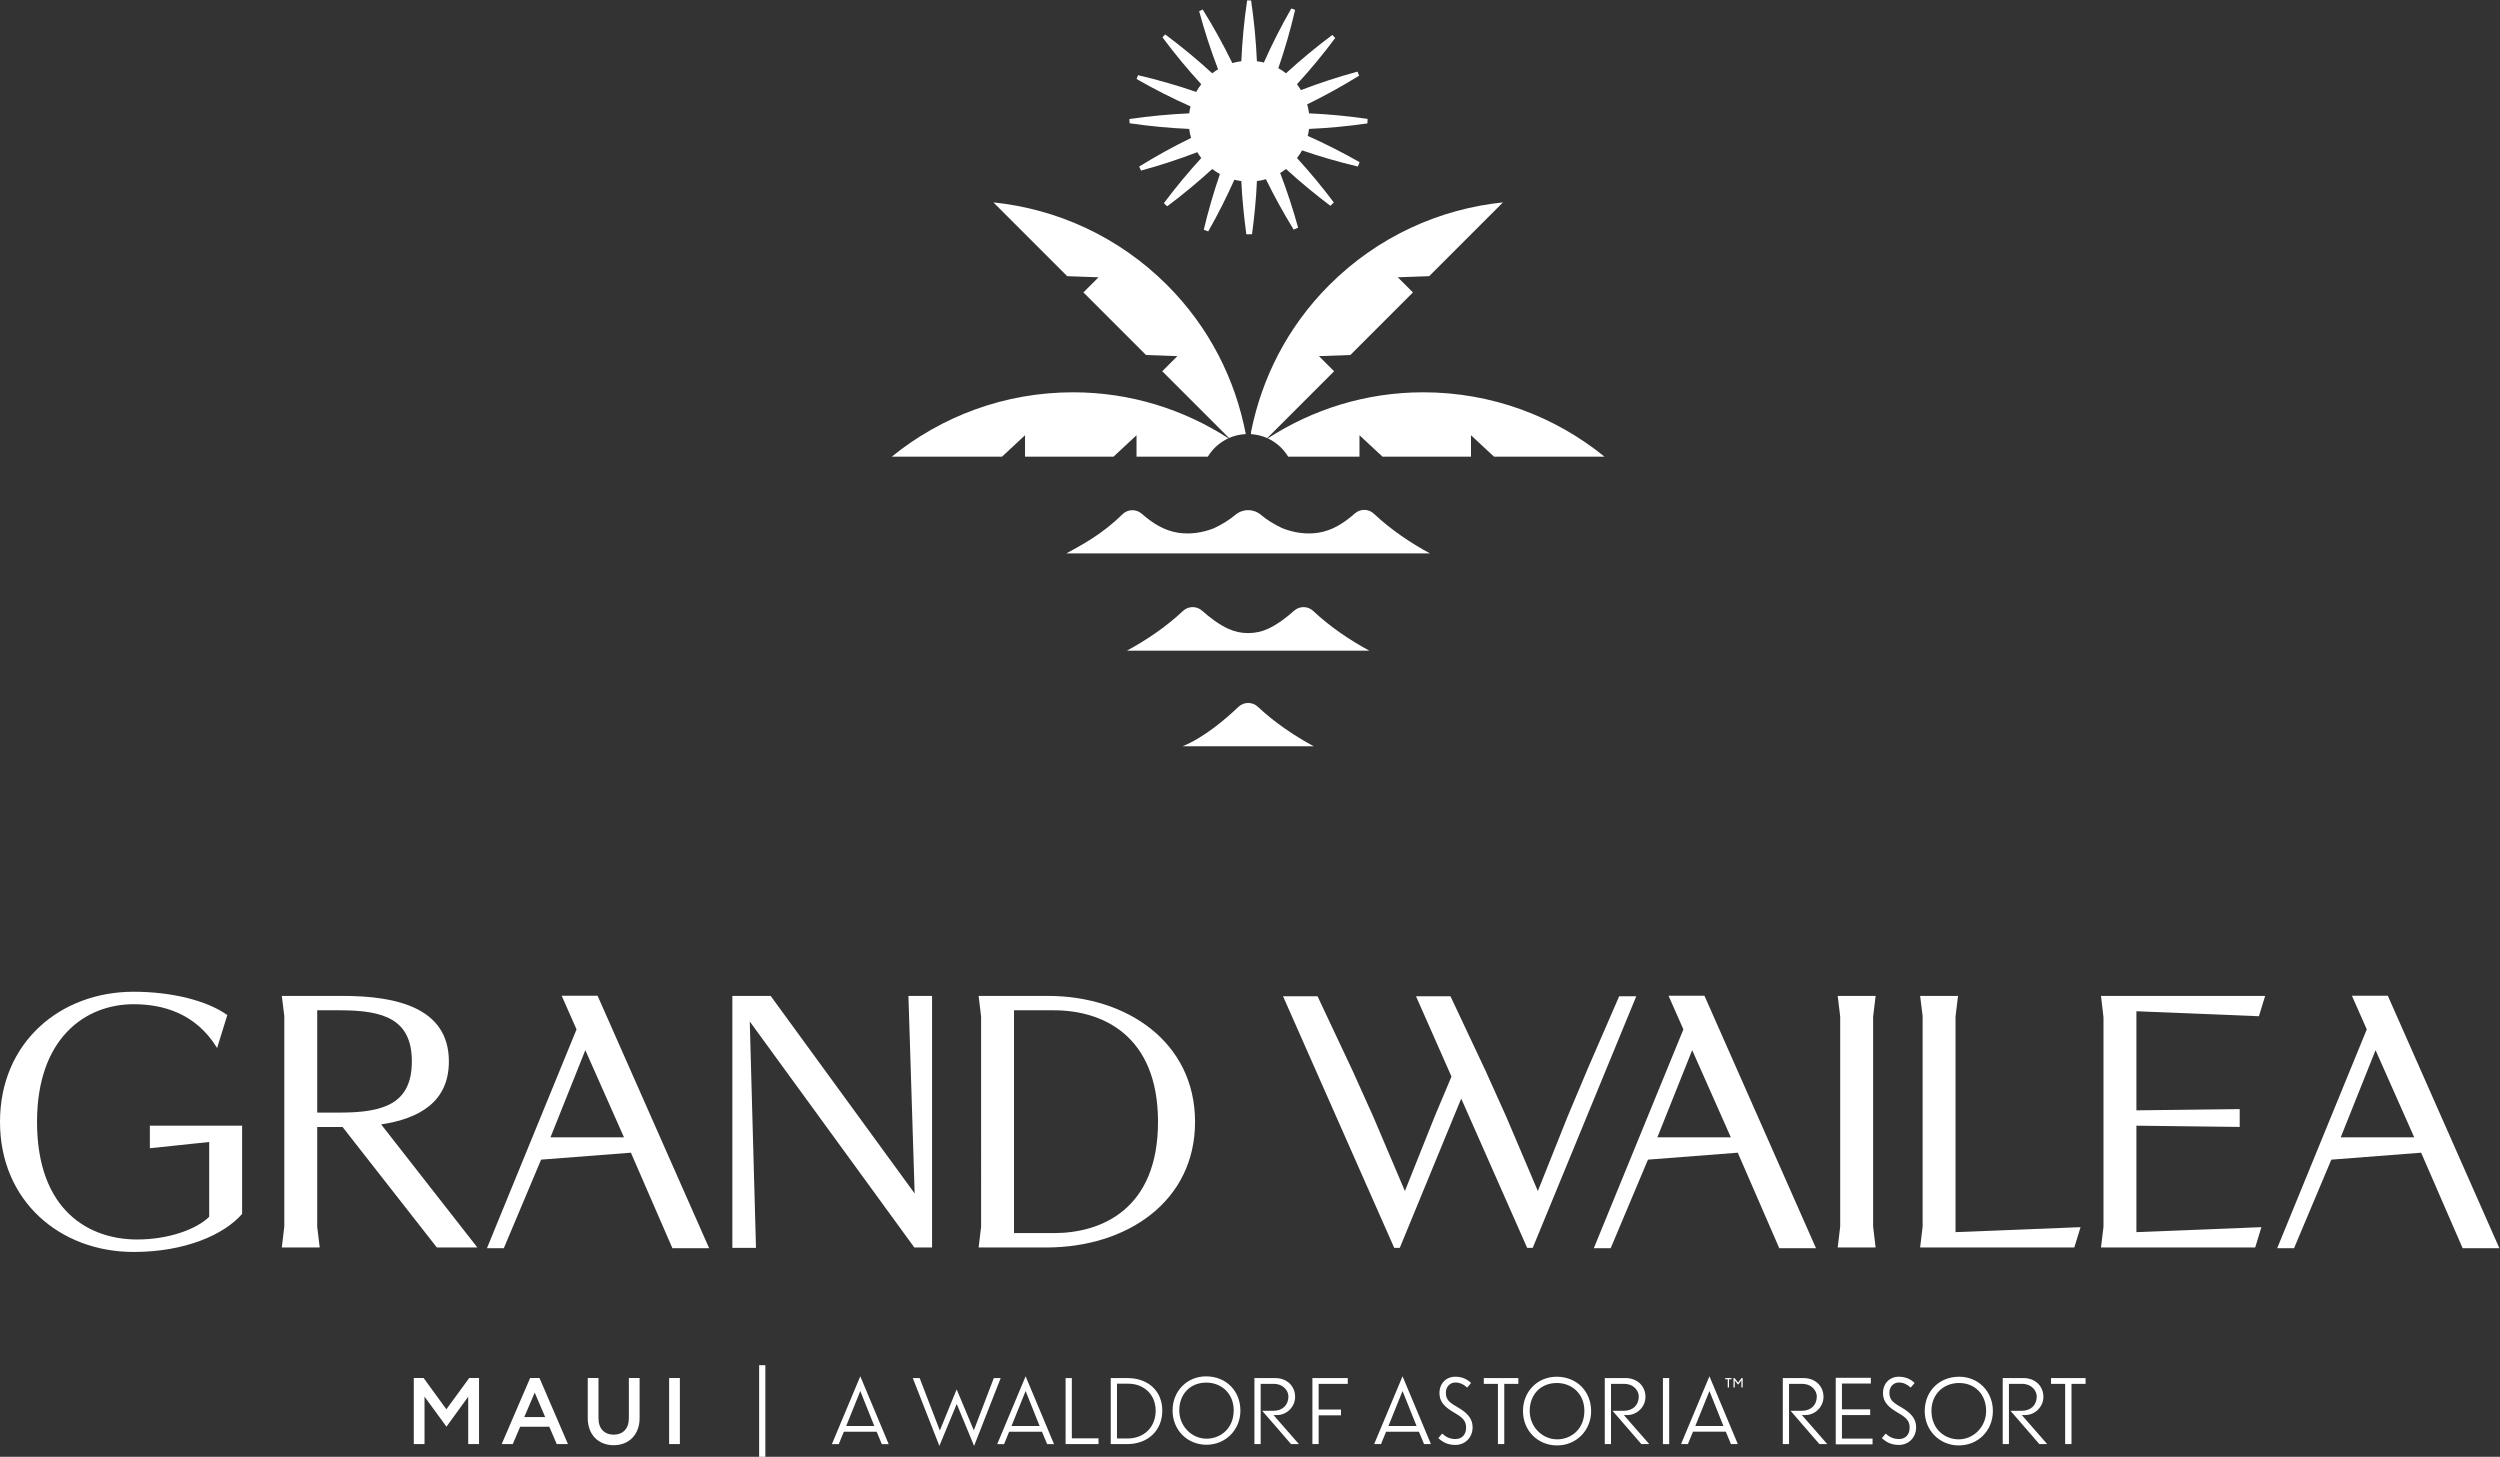 <?xml version="1.0" encoding="UTF-8" standalone="no"?>
<!-- Created with Inkscape (http://www.inkscape.org/) -->

<svg
   version="1.1"
   id="svg2"
   xml:space="preserve"
   width="2624.907"
   height="1529.573"
   viewBox="0 0 2624.907 1529.573"
   sodipodi:docname="K_P_GrandWailea_LogomarkLockupC_CoconutWhite.eps"
   xmlns:inkscape="http://www.inkscape.org/namespaces/inkscape"
   xmlns:sodipodi="http://sodipodi.sourceforge.net/DTD/sodipodi-0.dtd"
   xmlns="http://www.w3.org/2000/svg"
   xmlns:svg="http://www.w3.org/2000/svg"><rect x="0" y="0" width="2624.907" height="1529.573" fill="#333333" stroke="none"/><defs
     id="defs6" /><sodipodi:namedview
     id="namedview4"
     pagecolor="#ffffff"
     bordercolor="#666666"
     borderopacity="1.0"
     inkscape:pageshadow="2"
     inkscape:pageopacity="0.0"
     inkscape:pagecheckerboard="0" /><g
     id="g8"
     inkscape:groupmode="layer"
     inkscape:label="ink_ext_XXXXXX"
     transform="matrix(1.333,0,0,-1.333,0,1529.573)"><g
       id="g10"
       transform="scale(0.1)"><path
         d="m 10821.3,7428.61 c -41.7,39.23 -106.6,39.88 -149.5,1.86 -83.2,-73.88 -177.4,-135.32 -289.3,-152.16 -95,-14.32 -192,0.18 -281.1,35.44 -63.7,29.43 -124.54,67.68 -170.81,106.58 v 0.02 c -57.41,48.23 -141.17,48.23 -198.58,-0.02 -46.28,-38.92 -107.14,-77.15 -170.86,-106.6 -89.09,-35.24 -186.03,-49.74 -281.04,-35.42 -110.82,16.65 -204.25,77.05 -286.85,149.93 -44.12,38.92 -110.62,36.53 -152.49,-4.75 -162.65,-160.38 -328.01,-245.51 -441.69,-307.88 h 892.75 44.46 17.1 24.08 38.99 829.64 39 24.1 17.1 44.5 892.7 c -150.4,81.33 -306.2,185.2 -442.2,313"
         style="fill:#ffffff;fill-opacity:1;fill-rule:nonzero;stroke:none"
         id="path12" /><path
         d="m 10343.3,6662.76 c -41.9,39.39 -107,39.76 -149.9,1.51 -60.6,-53.95 -133.6,-109.64 -206.8,-142.84 -98.58,-44.72 -211.91,-44.72 -310.54,-0.11 -73.5,33.24 -146.89,89.04 -207.64,143.07 -42.94,38.2 -108,37.78 -149.87,-1.58 -135.97,-127.88 -291.87,-231.79 -442.31,-313.16 h 892.74 44.47 17.84 9.35 7.74 44.47 892.75 c -150.4,81.37 -306.3,185.26 -442.3,313.11"
         style="fill:#ffffff;fill-opacity:1;fill-rule:nonzero;stroke:none"
         id="path14" /><path
         d="m 9754.49,5906.67 c -95.82,-91.51 -268.03,-240.29 -439.42,-309.94 h 515.85 376.88 139.7 c -149.6,80.93 -304.6,184.15 -440.11,311.07 -43.1,40.38 -110.2,39.64 -152.9,-1.13"
         style="fill:#ffffff;fill-opacity:1;fill-rule:nonzero;stroke:none"
         id="path16" /><path
         d="m 10770.5,10502.6 c 0.3,10.4 1.5,20.7 1.5,31.2 0,1.5 -0.2,3 -0.2,4.5 -152.2,22 -306.1,36.7 -460.9,43.6 -3.1,24.3 -7.9,47.9 -14.6,70.9 140.6,68.7 277.4,144.1 409.4,225.9 -4.2,10.7 -8.4,21.4 -13,31.9 -150.2,-40.9 -299,-89.5 -445.5,-145.6 -9.6,16 -20,31.4 -31.3,46.1 106.7,116.7 207.5,238.2 301.2,364.2 -7.5,8 -14.6,16.4 -22.4,24.2 -126.3,-94 -248.2,-195 -365.2,-302.1 -19.1,14.8 -39.1,28.4 -60.4,40.1 52,151.3 96.3,304.8 132.2,459.5 -9.7,4.2 -19.9,7.4 -29.8,11.2 -79.2,-137.6 -151.3,-280.1 -216.43,-426.2 -17.89,4.5 -36.14,8.1 -54.79,10.5 -7.14,160.6 -22.31,320.4 -45.76,478.3 -6.89,0.1 -13.57,1 -20.46,1 -3.62,0 -7.12,-0.5 -10.72,-0.6 -23.5,-158 -38.69,-317.9 -45.81,-478.7 -24.26,-3.1 -47.95,-8 -70.93,-14.6 -70.82,144.9 -148.43,286 -233.19,421.8 -9.55,-4 -18.67,-8.7 -28.06,-13 41.47,-154.5 91.43,-307.4 149.1,-457.9 -16.03,-9.6 -31.39,-20 -46.12,-31.4 -118.64,108.6 -242.23,211.1 -370.43,306.1 -7.44,-7.3 -14.49,-14.9 -21.68,-22.5 94.96,-128 197.32,-251.5 305.76,-370 -14.73,-19.1 -28.3,-39.1 -40.06,-60.3 -150.89,51.8 -303.91,96 -458.16,131.8 -3.99,-9.9 -7.42,-20.1 -11.06,-30.2 137.15,-78.9 279.13,-150.7 424.68,-215.7 -4.47,-17.9 -8.04,-36.1 -10.43,-54.8 -158.1,-7 -315.35,-22 -470.73,-44.8 -0.03,-1.1 -0.16,-2.1 -0.16,-3.2 0,-10.2 1.18,-20 1.5,-30 154.97,-22.7 311.75,-37.7 469.39,-44.7 3.11,-24.3 7.95,-48 14.61,-70.9 -140.4,-68.6 -276.98,-143.9 -408.87,-225.6 4.62,-10.7 10.14,-20.9 15.13,-31.4 149.33,40.6 297.22,89 442.8,144.8 9.6,-16 20.06,-31.4 31.41,-46.1 -104.34,-114 -202.66,-232.84 -294.59,-355.71 8.42,-8.49 17.49,-16.28 26.24,-24.47 122.49,91.69 241,189.78 354.7,293.78 19.09,-14.7 39.13,-28.3 60.36,-40 -49.62,-144.53 -92.04,-291.03 -127.09,-438.67 11.53,-4.67 23.38,-8.61 35.12,-12.85 74.92,131.75 143.83,267.58 206.02,406.92 17.91,-4.4 36.14,-8 54.79,-10.4 6.14,-138.38 21.03,-282.7 39.36,-419.09 h 44.77 c 18.78,138.64 32.4,278.41 38.64,419.09 24.24,3.1 47.94,8 70.91,14.6 66.54,-136.26 139.74,-268.73 218.64,-397 11.8,4.85 23.2,10.37 34.8,15.73 -39.9,145.09 -87.1,288.83 -141.3,430.37 16,9.6 31.4,20 46.1,31.4 112.1,-102.5 228.9,-199.17 349.5,-289.73 9.1,8.63 18.2,17.16 27,26.14 -90.7,120.79 -187.5,237.69 -290.1,349.89 14.7,19.1 28.3,39.2 40,60.4 144.9,-49.7 291.7,-92.3 439.7,-127.3 4.9,11.3 8.9,23 13.3,34.5 -132.2,75.3 -268.5,144.4 -408.4,206.8 4.5,18 8,36.2 10.4,54.9 154.4,6.8 307.8,21.5 459.6,43.4"
         style="fill:#ffffff;fill-opacity:1;fill-rule:nonzero;stroke:none"
         id="path18" /><path
         d="m 11210.2,8384.61 c -451.9,0 -871.2,-134.54 -1224.4,-362.83 67,-31.1 122.9,-81.51 161,-144.2 h 561.4 v 168.88 l 181.5,-168.88 h 686.8 10 v 168.88 l 181.4,-168.88 h 142.9 727.5 c -390,316.66 -886.6,507.03 -1428.1,507.03"
         style="fill:#ffffff;fill-opacity:1;fill-rule:nonzero;stroke:none"
         id="path20" /><path
         d="m 11010.1,9290.62 247.1,8.81 581.1,581.12 c -499.7,-51.84 -985.5,-268.44 -1368.4,-651.33 -328.5,-328.47 -531.57,-733.3 -615.89,-1157.1 v -16.91 c 45.21,-2.9 88.19,-13.71 127.56,-31.39 l 524.93,524.94 1.7,1.71 -119.2,119.14 247.2,8.81 492.4,492.44 0.6,0.6 -119.1,119.16"
         style="fill:#ffffff;fill-opacity:1;fill-rule:nonzero;stroke:none"
         id="path22" /><path
         d="m 9193,9229.23 c -382.88,382.88 -868.69,599.46 -1368.37,651.32 l 581.26,-581.25 246.75,-8.79 -118.97,-119 0.65,-0.65 492.58,-492.57 246.75,-8.82 -118.96,-118.97 1.73,-1.76 524.11,-524.08 c 40.7,18.02 85.26,28.65 132.09,30.85 -82.22,429.86 -286.85,840.93 -619.62,1173.72"
         style="fill:#ffffff;fill-opacity:1;fill-rule:nonzero;stroke:none"
         id="path24" /><path
         d="m 8452.39,8384.61 c -541.5,0 -1038.16,-190.39 -1428.15,-507.03 h 584.81 283.38 l 181.39,168.86 v -168.86 h 677.03 19.83 l 181.39,168.86 v -168.86 h 561.51 c 38.27,63.12 94.71,113.8 162.28,144.83 -353.06,227.92 -771.97,362.2 -1223.47,362.2"
         style="fill:#ffffff;fill-opacity:1;fill-rule:nonzero;stroke:none"
         id="path26" /><path
         d="M 7204.44,2074.17 6070.18,3630.24 H 5768.54 V 1645.75 h 186.12 l -49.01,1783.06 1296.28,-1780.18 h 139.61 v 1826.55 155.06 h -186.09 l 48.99,-1556.07"
         style="fill:#ffffff;fill-opacity:1;fill-rule:nonzero;stroke:none"
         id="path28" /><path
         d="m 2680.61,2711.17 h -181.99 v 805.76 h 181.99 c 346.5,0 563.4,-73.09 563.4,-402.86 0,-329.86 -216.9,-402.9 -563.4,-402.9 m 855.06,402.9 c 0,420.44 -406.32,516.17 -837.59,516.17 h -478.29 l 19.6,-159.35 v -1657.2 l -19.6,-165.06 h 298.46 l -19.63,163.2 v 786.07 h 199.46 l 742.88,-949.27 h 319.1 l -757.84,969.39 c 299.13,45.32 533.45,176.23 533.45,496.05"
         style="fill:#ffffff;fill-opacity:1;fill-rule:nonzero;stroke:none"
         id="path30" /><path
         d="m 15403.1,3468.39 19.6,161.84 h -298.4 l 19.6,-158.01 V 1812.44 l -19.6,-163.78 h 1214.5 l 49,160.07 -984.7,-39.2 v 1698.86"
         style="fill:#ffffff;fill-opacity:1;fill-rule:nonzero;stroke:none"
         id="path32" /><path
         d="m 16827.8,2607.97 813.5,-9.79 v 140.43 l -813.5,-9.82 v 780.58 l 965,-39.2 49.1,160.05 h -1293 l 19.6,-168.52 V 1811.92 l -19.6,-163.29 h 1214.6 l 49,160.09 -984.7,-39.22 v 838.47"
         style="fill:#ffffff;fill-opacity:1;fill-rule:nonzero;stroke:none"
         id="path34" /><path
         d="m 14773.6,3630.18 h -298.5 l 19.6,-162.29 V 1814.42 l -19.6,-165.75 h 298.5 l -19.6,164.27 v 1652.83 l 19.6,164.41"
         style="fill:#ffffff;fill-opacity:1;fill-rule:nonzero;stroke:none"
         id="path36" /><path
         d="m 12508.3,3062.12 -161.6,-384.01 -233.6,-584.96 -248.7,585.01 -162.2,360.48 -277.2,588.68 h -271.6 l 279.4,-632.33 -133.3,-316.88 -233.6,-584.96 -248.7,585.01 -162.2,360.48 -277.2,588.68 h -271.7 l 875.7,-1981.61 h 43.8 l 483.9,1175.8 519.5,-1175.8 h 43.8 l 815.5,1981.61 h -134.6 l -245.4,-565.2"
         style="fill:#ffffff;fill-opacity:1;fill-rule:nonzero;stroke:none"
         id="path38" /><path
         d="M 8301.22,1761.96 H 7987.1 v 1754.95 h 314.12 c 378.89,0 820.14,-193.89 820.14,-878.72 0,-684.89 -441.25,-876.23 -820.14,-876.23 m -47.39,1868.26 h -545.61 l 19.6,-162.07 V 1810.44 l -19.6,-161.79 h 533.17 c 635.65,0 1171.63,362.57 1171.63,989.54 0,626.93 -535.98,992.03 -1159.19,992.03"
         style="fill:#ffffff;fill-opacity:1;fill-rule:nonzero;stroke:none"
         id="path40" /><path
         d="m 13259.6,3366.57 -705.7,-1723.72 h 132.9 l 293.7,697.72 707.3,54.72 327,-752.44 h 289.3 l -878.7,1988.73 h -282.9 z m 69.2,-163.73 304.5,-686.45 h -578.8 z"
         style="fill:#ffffff;fill-opacity:1;fill-rule:nonzero;stroke:none"
         id="path42" /><path
         d="m 18525.2,3631.6 117.2,-265.01 -705.8,-1723.77 h 132.9 l 293.7,697.72 707.3,54.72 327,-752.44 h 289.3 l -878.7,1988.78 z m 186.3,-428.79 304.5,-686.45 h -578.8 z"
         style="fill:#ffffff;fill-opacity:1;fill-rule:nonzero;stroke:none"
         id="path44" /><path
         d="M 4541.24,3366.57 3835.5,1642.85 h 132.91 l 293.68,697.72 707.27,54.72 327.01,-752.44 h 289.37 l -878.76,1988.73 h -282.9 z m 69.15,-163.73 304.49,-686.45 h -578.8 z"
         style="fill:#ffffff;fill-opacity:1;fill-rule:nonzero;stroke:none"
         id="path46" /><path
         d="m 1907.04,1913.03 v 694.91 h -726.6 v -177.42 l 467.32,49.03 v -589.16 c -99.69,-98.23 -319.1,-178.84 -568.36,-178.84 -371.427,0 -787.74,221.63 -787.74,926.64 0,659.68 381.379,926.54 760.32,926.54 231.54,0 490.08,-70.7 658.04,-344.82 l 80.37,259.55 c -158.22,112.94 -434.29,183.5 -738.41,183.5 C 476.133,3662.96 0,3265.12 0,2638.19 0,2011.21 476.133,1613.41 1051.98,1613.41 c 406.32,0 712.94,135.95 855.06,299.62"
         style="fill:#ffffff;fill-opacity:1;fill-rule:nonzero;stroke:none"
         id="path48" /><path
         d="m 5979.49,0 h 49.01 v 721.199 h -49.01 V 0"
         style="fill:#ffffff;fill-opacity:1;fill-rule:nonzero;stroke:none"
         id="path50" /><path
         d="m 3343.85,473.902 v -373.8 h -84.57 V 620.5 h 77.33 L 3515.87,374.203 3695.86,620.5 h 77.34 V 100.102 h -85.29 v 373.101 l -171.3,-236 -172.76,236.699"
         style="fill:#ffffff;fill-opacity:1;fill-rule:nonzero;stroke:none"
         id="path52" /><path
         d="M 4294.23,312.699 4211.84,505.5 4129.43,312.699 Z M 4175.68,620.5 h 73.71 l 224.1,-520.398 h -88.17 L 4326.75,236.5 h -229.84 l -57.85,-136.398 h -87.45 L 4175.68,620.5"
         style="fill:#ffffff;fill-opacity:1;fill-rule:nonzero;stroke:none"
         id="path54" /><path
         d="m 4834.08,91.301 c -120.71,0 -204.54,82.902 -204.54,212.601 V 620.5 h 84.57 V 302.402 c 0,-81.402 47.69,-128.199 119.97,-128.199 71.58,0 119.27,46.797 119.27,128.199 V 620.5 h 84.57 V 303.902 c 0,-129.699 -84.57,-212.601 -203.84,-212.601"
         style="fill:#ffffff;fill-opacity:1;fill-rule:nonzero;stroke:none"
         id="path56" /><path
         d="m 5270.56,620.5 h 84.57 V 100.102 h -84.57 V 620.5"
         style="fill:#ffffff;fill-opacity:1;fill-rule:nonzero;stroke:none"
         id="path58" /><path
         d="m 13588.9,620.102 h 50.3 v -9.5 h -20.4 v -64.5 h -10 v 64.5 h -19.9 z m 128.6,0 -27.1,-36.301 -27.8,36.301 h -8.5 v -74 h 10.1 v 53.5 c 0,1.3 -0.2,2.8 -0.2,2.8 0,0 0.5,-1.203 1.1,-1.601 l 23.1,-30.5 h 4.1 l 23.2,31.199 c 0.4,0.602 1.1,1.801 1.1,1.801 0,0 -0.2,-1.598 -0.2,-2.899 v -54.3 h 10.1 v 74 z M 7399.21,85.703 7535.88,416.301 7672.67,85.703 7882.1,620 h -54.16 L 7670.53,208.203 7535.19,531 7402.76,206.801 7243.87,620 h -54.09 z m 455.63,14.199 h 54.09 l 39.92,97.598 h 258.56 l 40.64,-97.598 h 54.09 L 8078.45,634.203 Z m 223.61,418.2 110.48,-275.7 H 7967.34 Z M 6552.6,99.902 h 54.16 l 39.95,97.598 h 258.56 l 40.54,-97.598 h 54.09 L 6776.28,634.203 Z m 223.68,418.2 110.41,-275.7 h -221.5 z M 8652.67,100 v 45.602 H 8442.45 V 620 h -49.03 V 100 Z m 225.93,0 c 163.06,0 276.37,106.801 276.37,263.5 0,155.301 -111.89,256.5 -273.54,256.5 H 8749 V 100 Z m 7.07,475.801 c 126.77,0 217.23,-86.899 217.23,-213 0,-121.801 -83.3,-218.699 -223.61,-218.699 h -81.16 V 575.801 Z M 9770.28,363.5 c 0,156 -113.31,270 -270,270 -150.3,0 -264.24,-115.398 -264.24,-268.598 0,-153.8 115.44,-270 267.79,-270 149.59,0 266.45,117.598 266.45,268.598 m -52.77,3.5 c 0,-147.398 -106.84,-224.398 -213.68,-224.398 -118.27,0 -215.11,99.8 -215.11,222.3 0,129.598 86.93,219.399 212.26,219.399 126.07,0 216.53,-91.899 216.53,-217.301 m 430.99,108.301 c 0,-68.301 -46.3,-113.098 -118.9,-113.098 h -87.68 C 9950.51,353.602 10167,102.801 10169.1,100 h 62 c -11.3,12.801 -200.1,228.602 -200.1,228.602 h 27.1 c 77.6,0 143.2,65.5 143.2,143.3 C 10201.3,558 10135.7,620 10044.5,620 H 9880.76 V 100 h 49.13 v 474.402 h 101.91 c 80.4,0 116.7,-57.699 116.7,-99.101 M 10823.8,100 h 54 l 39.9,97.5 h 258.7 l 40.4,-97.5 h 54.2 l -223.6,534.203 z m 223.6,418.102 110.4,-275.602 h -221.5 z M 11463.3,93.5 c 76.2,0 136,57.102 136,139 0,69.102 -42.6,113.203 -112.5,154.602 -58.4,34.097 -98.3,54.8 -98.3,116.8 0,51.297 35.6,81.2 74.8,81.2 34.2,0 62.7,-12.899 93.4,-39.903 l 30.6,36.301 c -34.2,32.801 -75.5,49.203 -124.7,49.203 -71.2,0 -124.5,-52.004 -124.5,-129 0,-74.703 48.9,-114.601 119.6,-156 61.2,-35.601 90.4,-61.203 90.4,-116 0,-54.101 -32,-89.801 -83.3,-89.801 -45.6,0 -74.9,15.7 -105.5,42.7 L 11329.4,147 c 38.6,-35.598 78.4,-53.5 133.9,-53.5 m 496.3,480.902 V 620 h -272.1 v -45.598 h 111.2 V 100 h 49.9 v 474.402 z m 573.3,-215 c 0,156.598 -113.9,271.2 -271.3,271.2 -151,0 -265.5,-116 -265.5,-269.801 0,-154.699 115.9,-271.301 269.1,-271.301 150.3,0 267.7,118 267.7,269.902 m -53.2,3.5 c 0,-148.101 -107.2,-225.5 -214.5,-225.5 -118.8,0 -216.2,100.2 -216.2,223.399 0,130.199 87.3,220.398 213.3,220.398 126.6,0 217.4,-92.297 217.4,-218.297 m 428.5,112.5 c 0,-68.3 -46.4,-113.199 -119,-113.199 h -87.6 c 8.5,-8.601 225,-259.402 227.1,-262.203 h 62 c -11.3,12.801 -200.1,228.699 -200.1,228.699 h 26.9 c 77.8,0 143.3,65.403 143.3,143.203 0,86.2 -65.5,148.2 -156.7,148.2 h -163.8 V 100 h 49.1 v 474.5 h 101.9 c 80.6,0 116.9,-57.699 116.9,-99.098 M 13147.6,620 h -49.3 V 99.902 h 49.3 z m 93.4,-519.898 h 54.2 l 39.8,97.5 h 258.5 l 40.6,-97.5 h 54.1 l -223.6,534.101 z m 223.6,418 110.3,-275.602 h -221.5 z m 845.8,-42.801 c 0,-68.301 -46.4,-113.098 -119,-113.098 h -87.6 c 8.5,-8.601 225,-259.402 227.1,-262.203 h 62 c -11.4,12.801 -200.1,228.602 -200.1,228.602 h 27.1 c 77.6,0 143.2,65.5 143.2,143.3 0,86.098 -65.6,148.098 -156.8,148.098 h -163.8 V 100 h 49.2 v 474.402 h 101.8 c 80.6,0 116.9,-57.699 116.9,-99.101 M 14956.9,93.5 c 76.1,0 135.9,57.102 135.9,139 0,69.102 -42.7,113.203 -112.5,154.602 -58.4,34.097 -98.3,54.8 -98.3,116.8 0,51.297 35.6,81.2 74.9,81.2 34.1,0 62.6,-12.899 93.2,-39.903 l 30.7,36.301 c -34.2,32.801 -75.5,49.203 -124.7,49.203 -71.2,0 -124.5,-52.004 -124.5,-129 0,-74.703 48.9,-114.601 119.6,-156 61.3,-35.601 90.5,-61.203 90.5,-116 0,-54.101 -32.1,-89.801 -83.4,-89.801 -45.6,0 -74.9,15.7 -105.5,42.7 L 14822.9,147 c 38.6,-35.598 78.4,-53.5 134,-53.5 m 1470.6,480.902 V 620 h -272.1 v -45.598 h 111.2 V 100 h 49.9 v 474.402 z m -1267,-215 c 0,-151.902 117.4,-269.902 267.7,-269.902 153,0 269.1,116.602 269.1,271.301 0,153.801 -114.5,269.801 -265.5,269.801 -157.4,0 -271.3,-114.602 -271.3,-271.2 m 53,3.5 c 0,126 90.8,218.297 217.6,218.297 125.8,0 213.1,-90.199 213.1,-220.398 0,-123.199 -97.2,-223.399 -216,-223.399 -107.4,0 -214.7,77.399 -214.7,225.5 m 829.2,112.5 c 0,-68.3 -46.4,-113.199 -119,-113.199 h -87.6 c 8.4,-8.601 225,-259.402 227.1,-262.203 h 62 c -11.4,12.801 -200.1,228.699 -200.1,228.699 h 26.9 c 77.7,0 143.2,65.403 143.2,143.203 0,86.2 -65.5,148.2 -156.6,148.2 h -163.8 V 100 h 49 v 474.5 h 102 c 80.6,0 116.9,-57.699 116.9,-99.098 M 14749.6,97.902 v 45.2 h -241.1 v 185.3 h 222.5 v 45.2 h -222.5 V 576.801 H 14736 V 622 h -276.4 V 97.902 Z M 10615.9,574.5 v 45.602 h -278.5 V 100 h 49.2 v 226.602 h 175.8 v 45.601 h -175.8 V 574.5 h 229.3"
         style="fill:#ffffff;fill-opacity:1;fill-rule:nonzero;stroke:none"
         id="path60" /></g></g></svg>
